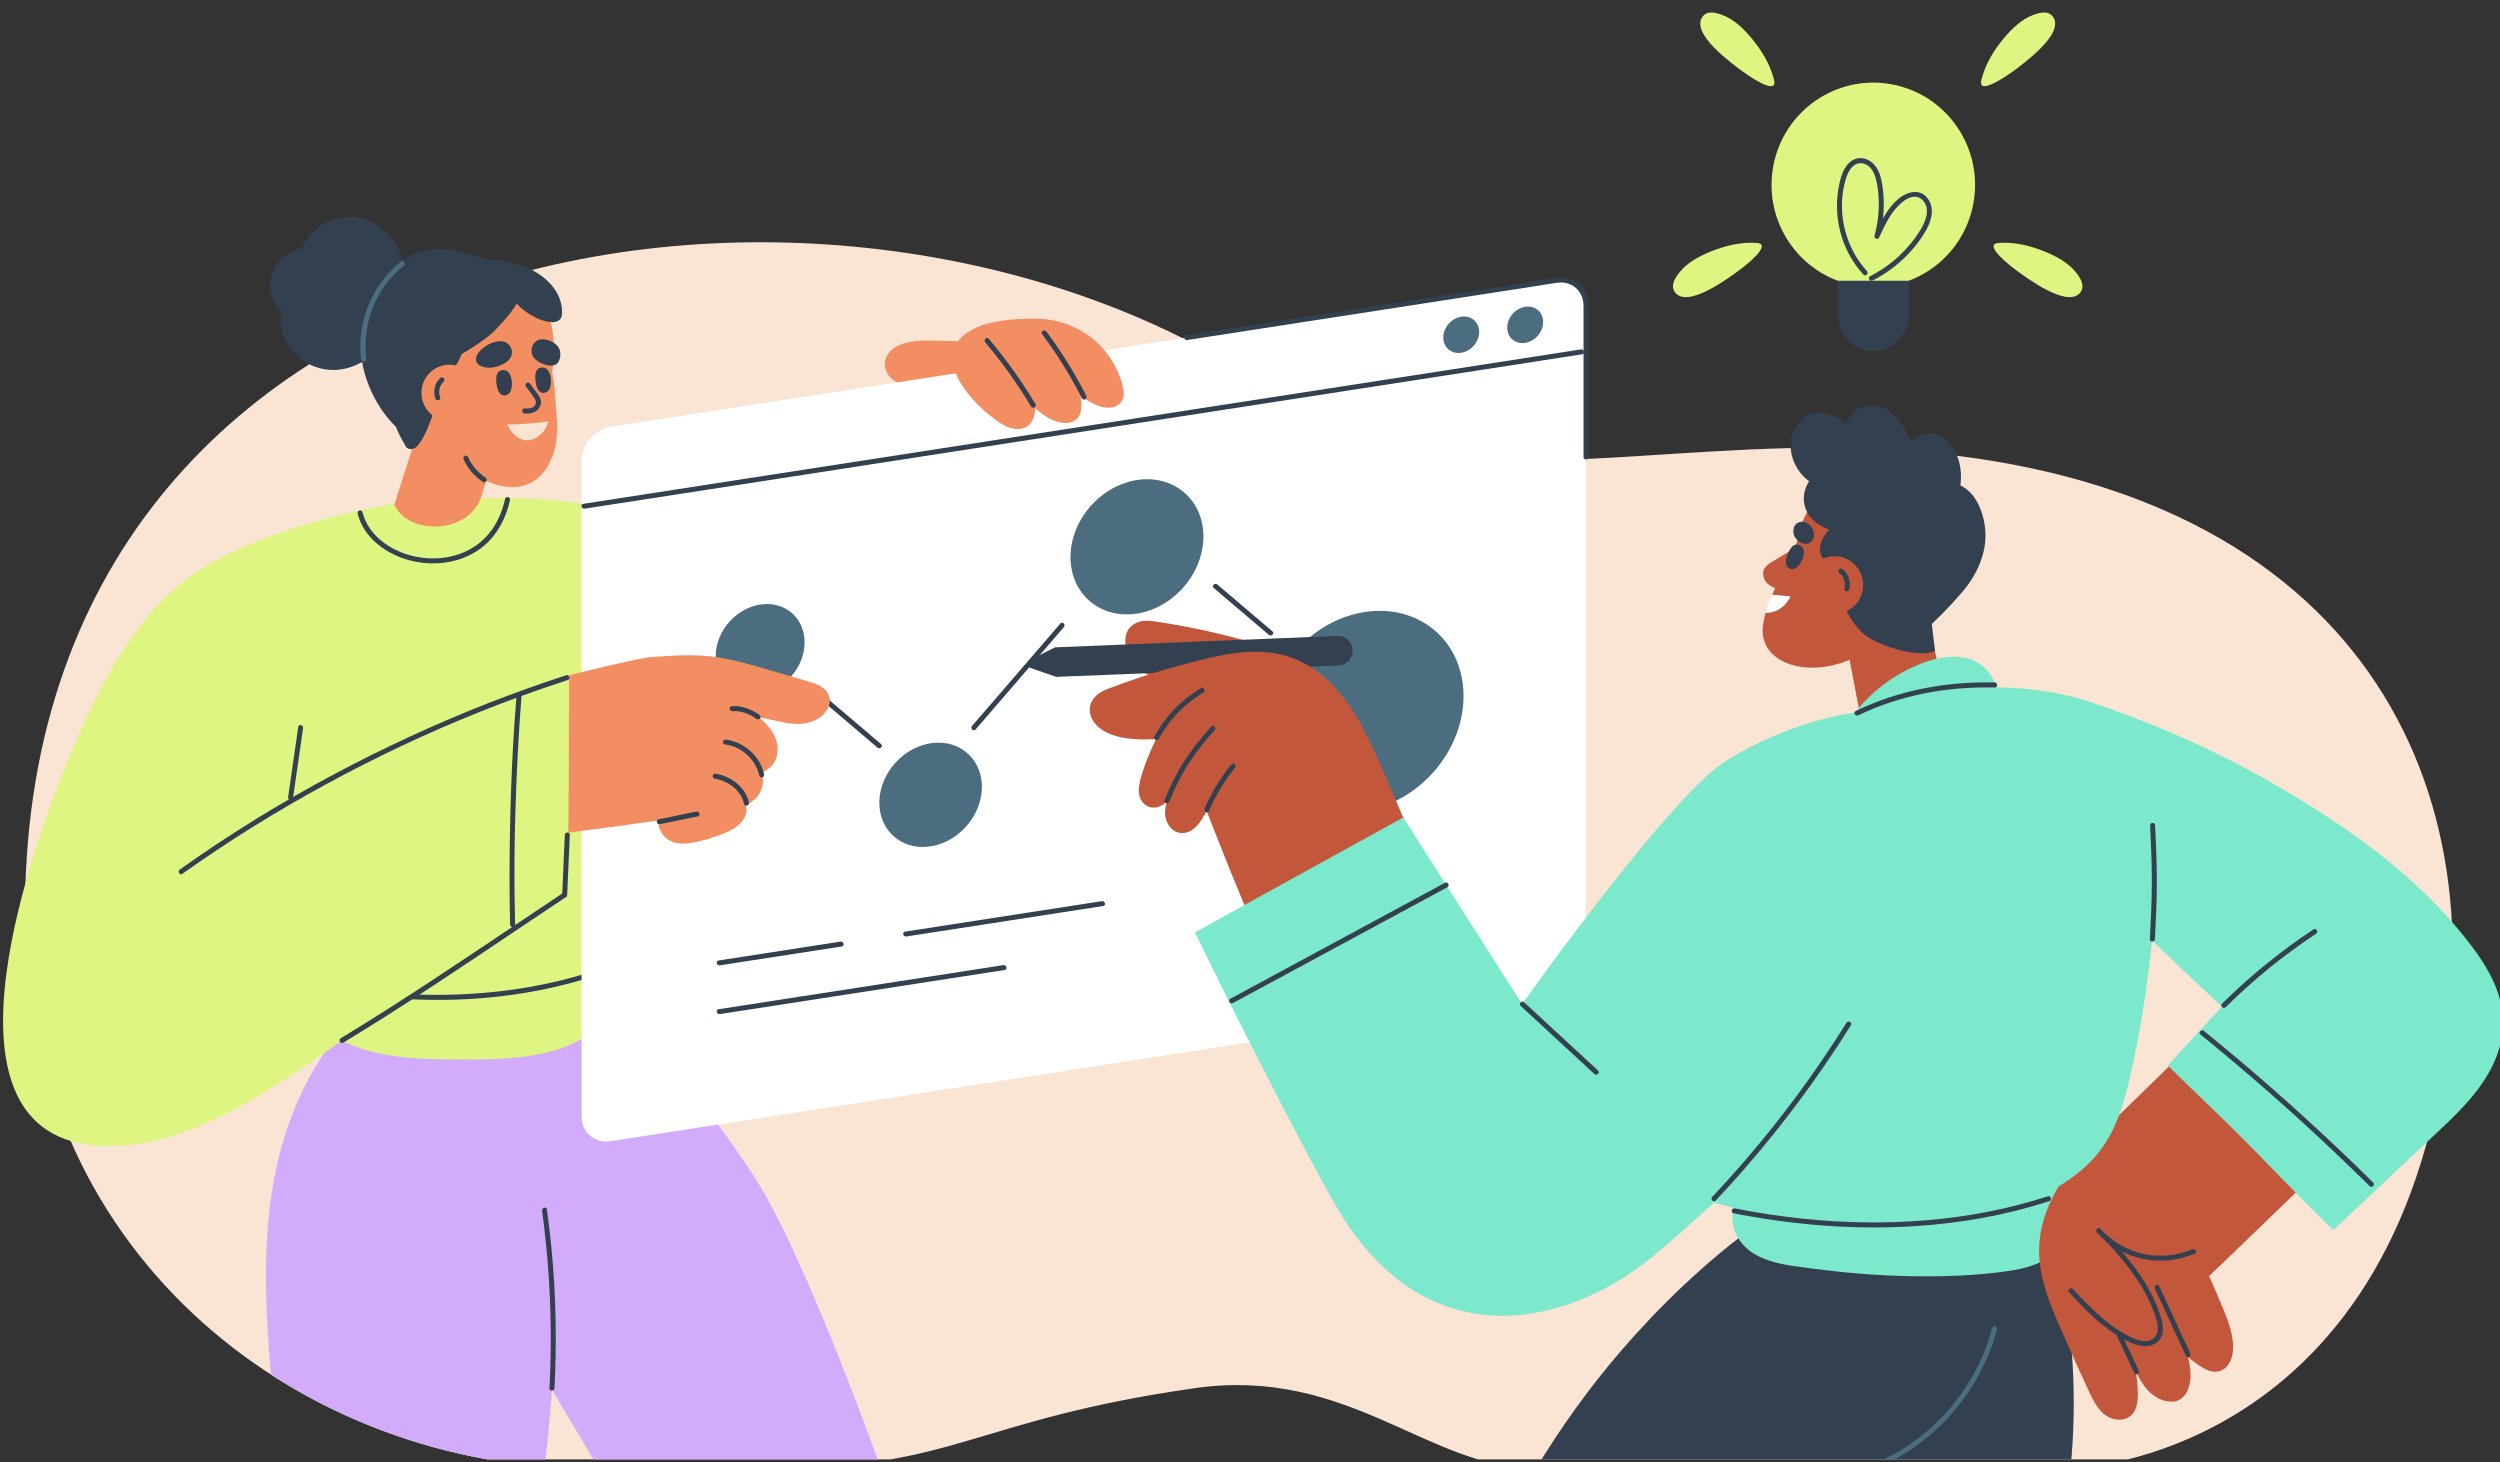 <?xml version="1.0" encoding="UTF-8"?>
<svg xmlns="http://www.w3.org/2000/svg" width="400" height="234" viewBox="0 0 400 234" fill="none">
  <rect x="0" y="0" width="400" height="234" fill="#333333" stroke="none"/>
  <g clip-path="url(#clip0_633_1078)">
    <path d="M331.282 234.98C331.282 234.98 385.358 233.746 392.015 161.755C396.563 112.56 365.037 69.589 285.853 71.707C253.302 72.58 226.416 78.784 205.25 63.699C137.592 15.473 2.884 34.007 4 147.409C4.536 201.855 49.052 234.98 94.652 234.98C94.652 234.98 110.87 234.98 123.427 234.98C152.929 234.98 155.814 227.152 191.177 222.106C215.763 218.6 228.56 234.98 245.738 234.98H331.277H331.282Z" fill="#FAE4D4"></path>
    <path d="M315.575 33.341C317.64 24.545 312.22 15.732 303.469 13.656C294.717 11.58 285.948 17.028 283.883 25.823C281.817 34.619 287.237 43.432 295.989 45.508C304.74 47.584 313.509 42.137 315.575 33.341Z" fill="#DFF581"></path>
    <path d="M299.743 56.172C296.59 56.172 294.038 53.607 294.038 50.439V44.915H305.447V50.439C305.447 53.607 302.895 56.172 299.743 56.172Z" fill="#33404F"></path>
    <path d="M298.707 43.367C295.983 40.384 294.558 36.319 294.722 32.279C294.762 31.253 294.91 30.24 295.163 29.247C295.391 28.355 295.695 27.406 296.343 26.722C297.083 25.942 298.135 25.91 298.971 26.578C299.823 27.257 300.131 28.387 300.323 29.416C300.831 32.166 300.663 35.021 299.919 37.71C299.803 38.137 300.455 38.442 300.651 38.02C301.391 36.416 302.143 34.763 303.291 33.404C304.239 32.279 306.2 30.598 307.608 32.013C308.944 33.352 308.116 35.386 307.292 36.745C306.384 38.241 305.267 39.604 304.003 40.81C302.583 42.165 300.971 43.295 299.223 44.187C298.763 44.421 299.167 45.116 299.627 44.883C303.143 43.086 306.243 40.247 308.2 36.786C309.096 35.198 309.608 33.127 308.308 31.599C307 30.059 304.939 30.767 303.631 31.909C301.903 33.42 300.903 35.575 299.955 37.622C300.199 37.727 300.443 37.827 300.687 37.931C301.423 35.266 301.599 32.476 301.183 29.742C301.003 28.56 300.723 27.329 299.927 26.401C299.227 25.585 298.103 25.074 297.035 25.375C294.986 25.95 294.378 28.668 294.102 30.482C293.766 32.701 293.894 34.98 294.466 37.156C295.13 39.676 296.391 42.02 298.147 43.942C298.495 44.324 299.059 43.753 298.711 43.375L298.707 43.367Z" fill="#33404F"></path>
    <path d="M328.429 2.627C327.705 1.699 326.437 1.988 325.481 2.326C323.493 3.029 321.953 4.525 320.621 6.113C318.984 8.067 317.624 10.315 317.016 12.811C316.356 15.509 321.561 11.798 321.973 11.493C323.685 10.222 330.53 5.325 328.429 2.627Z" fill="#DFF581"></path>
    <path d="M332.918 46.692C333.578 45.715 332.918 44.589 332.306 43.777C331.034 42.089 329.146 41.071 327.234 40.279C324.885 39.31 322.341 38.691 319.789 38.868C317.029 39.061 322.133 42.909 322.549 43.21C324.277 44.465 331.002 49.523 332.918 46.692Z" fill="#DFF581"></path>
    <path d="M278.897 11.493C279.309 11.798 284.51 15.509 283.853 12.811C283.245 10.315 281.881 8.067 280.249 6.113C278.917 4.525 277.377 3.025 275.389 2.326C274.433 1.988 273.165 1.699 272.44 2.627C270.34 5.325 277.185 10.222 278.897 11.493Z" fill="#DFF581"></path>
    <path d="M278.317 43.21C278.733 42.909 283.833 39.061 281.077 38.868C278.525 38.691 275.981 39.31 273.632 40.279C271.72 41.071 269.832 42.089 268.56 43.777C267.948 44.589 267.288 45.715 267.948 46.692C269.864 49.526 276.589 44.465 278.317 43.21Z" fill="#DFF581"></path>
    <path d="M155.466 54.849C154.362 54.536 150.954 54.548 149.814 54.512C147.705 54.447 144.937 54.439 143.109 55.65C141.017 57.041 141.093 59.718 143.229 61.005C144.265 61.628 145.553 61.849 146.725 62.086C149.094 62.569 152.234 63.172 154.066 61.162C154.27 61.133 154.466 61.013 154.542 60.816C154.766 60.221 154.958 59.614 155.126 59.003C155.282 58.428 155.462 57.829 155.466 57.23C155.474 55.947 156.574 55.163 155.466 54.845V54.849Z" fill="#F28E61"></path>
    <path d="M29.539 101.033C31.843 94.721 55.081 81.743 62.178 80.778C69.174 79.825 86.988 78.852 94.017 80.91C100.529 82.816 105.834 87.548 109.354 93.044C115.603 102.794 117.463 112.431 116.323 123.54C115.575 130.817 113.686 136.289 110.65 143.027C108.586 147.598 106.642 153.066 101.853 154.811C95.105 157.272 69.422 162.828 62.142 162.241C50.717 161.32 49.641 159.354 45.872 149.665C45 147.426 40.908 148.648 38.452 148.045C38.324 147.582 38.204 147.116 38.1 146.65C37.551 144.137 37.283 141.584 37.016 139.039C35.687 126.342 25.002 113.468 29.539 101.033Z" fill="#DFF581"></path>
    <path d="M120.571 188.097C116.478 181.817 111.93 175.831 106.934 170.419C102.257 165.345 98.425 162.334 92.728 159.202C77.107 150.606 59.973 155.591 51.117 169.647C41.676 184.639 41.784 202.04 43.36 219.939C44 220.354 44.64 220.76 45.292 221.158C45.552 221.314 45.812 221.471 46.072 221.628C46.376 221.809 46.68 221.99 46.984 222.167C47.216 222.299 47.448 222.436 47.68 222.565C47.968 222.734 48.256 222.895 48.544 223.055C48.8 223.2 49.06 223.341 49.32 223.481C49.908 223.803 50.505 224.121 51.105 224.426C51.392 224.579 51.677 224.724 51.965 224.865C52.797 225.287 53.641 225.693 54.489 226.087C54.809 226.236 55.129 226.384 55.449 226.529C55.749 226.666 56.049 226.798 56.349 226.935C56.693 227.084 57.041 227.233 57.389 227.381C57.617 227.478 57.845 227.574 58.077 227.671C58.613 227.892 59.149 228.113 59.693 228.322C59.905 228.411 60.121 228.495 60.337 228.575C60.665 228.704 60.997 228.829 61.325 228.953C61.59 229.05 61.849 229.146 62.114 229.243C62.614 229.424 63.114 229.601 63.618 229.774C63.85 229.858 64.086 229.938 64.326 230.015C64.674 230.135 65.022 230.248 65.374 230.361C65.642 230.449 65.91 230.533 66.182 230.618C66.286 230.65 66.394 230.686 66.506 230.718C66.774 230.803 67.046 230.883 67.314 230.968C68.006 231.173 68.702 231.374 69.402 231.563C69.718 231.651 70.034 231.736 70.354 231.82C70.418 231.84 70.486 231.856 70.554 231.872C70.854 231.953 71.154 232.029 71.454 232.105C72.23 232.298 73.007 232.483 73.791 232.66C74.015 232.709 74.243 232.761 74.471 232.809C74.539 232.825 74.607 232.841 74.679 232.853C75.319 232.994 75.963 233.123 76.607 233.247C76.623 233.247 76.639 233.255 76.655 233.259C76.999 233.324 77.343 233.388 77.687 233.448C78.035 233.513 78.387 233.573 78.735 233.633C79.443 233.754 80.151 233.866 80.863 233.971C81.163 234.015 81.467 234.059 81.771 234.1C81.895 234.116 82.023 234.136 82.147 234.148C82.415 234.188 82.679 234.22 82.947 234.252C82.959 234.252 82.971 234.252 82.983 234.252C83.387 234.305 83.791 234.353 84.2 234.397C84.651 234.449 85.108 234.494 85.56 234.538C85.628 234.546 85.696 234.55 85.768 234.558C86.216 234.598 86.664 234.638 87.112 234.675C88.072 227.208 88.304 222.332 88.304 222.332L95.825 234.976H123.427C130.344 234.976 135.8 234.546 140.553 233.822C134.652 217.644 126.463 197.139 120.571 188.093V188.097Z" fill="#D2ABFB"></path>
    <path d="M97.881 158.285C98.013 156.616 97.681 154.876 96.929 153.3C96.585 152.584 96.037 151.977 95.349 151.679C94.489 151.309 93.532 151.346 92.62 151.325C90.656 151.281 88.688 151.325 86.724 151.426C82.82 151.619 78.927 152.029 75.039 152.447C71.231 152.857 67.394 153.155 63.598 153.706C61.934 153.947 60.242 154.317 58.709 155.105C57.569 155.688 48.653 154.417 48.589 155.945C48.096 167.633 61.394 169.386 70.23 169.474C79.215 169.562 96.913 170.531 97.881 158.293V158.285Z" fill="#DFF581"></path>
    <path d="M65.358 159.865C75.335 160.384 85.499 159.266 95.028 156.194C97.725 155.326 100.369 154.289 102.933 153.078C103.397 152.857 102.993 152.166 102.529 152.383C93.488 156.641 83.475 158.695 73.53 159.105C70.806 159.218 68.078 159.202 65.358 159.061C64.842 159.033 64.846 159.837 65.358 159.865Z" fill="#33404F"></path>
    <path d="M86.732 193.722C87.74 201.055 88.2 208.461 88.116 215.862C88.092 217.945 88.024 220.028 87.916 222.106C87.888 222.625 88.688 222.621 88.716 222.106C89.104 214.644 88.952 207.158 88.236 199.72C88.036 197.646 87.788 195.575 87.504 193.509C87.432 192.998 86.664 193.215 86.732 193.722Z" fill="#33404F"></path>
    <path d="M249.09 159.161L97.721 182.589C95.144 182.987 93.052 181.21 93.052 178.621V73.686C93.052 71.096 95.14 68.672 97.721 68.274L249.09 44.846C251.667 44.449 253.759 46.225 253.759 48.815V153.75C253.759 156.339 251.671 158.763 249.09 159.161Z" fill="white"></path>
    <path d="M189.949 54.403C191.033 54.234 192.117 54.066 193.205 53.901C196.006 53.467 198.806 53.032 201.606 52.602C205.439 52.007 209.271 51.416 213.107 50.821C217.292 50.174 221.476 49.526 225.66 48.879C229.517 48.284 233.369 47.685 237.225 47.09C240.07 46.652 242.91 46.21 245.754 45.771C246.902 45.594 248.05 45.393 249.198 45.237C251.507 44.927 253.351 46.563 253.363 48.895C253.367 49.788 253.363 50.676 253.363 51.569V73.127C253.363 73.645 254.163 73.645 254.163 73.127V49.619C254.163 48.28 254.047 46.989 253.147 45.904C252.071 44.605 250.423 44.243 248.822 44.489C248.294 44.569 247.77 44.654 247.242 44.734C244.814 45.108 242.386 45.486 239.954 45.864C236.297 46.431 232.641 46.998 228.985 47.56C224.776 48.212 220.568 48.863 216.359 49.514C212.319 50.142 208.275 50.765 204.234 51.392C201.074 51.883 197.914 52.369 194.754 52.859C193.153 53.109 191.557 53.354 189.957 53.603C189.885 53.615 189.817 53.623 189.745 53.635C189.237 53.716 189.453 54.488 189.957 54.411L189.949 54.403Z" fill="#33404F"></path>
    <path d="M93.532 81.389C104.017 79.765 114.502 78.144 124.987 76.52C135.304 74.924 145.617 73.328 155.934 71.732C166.259 70.135 176.584 68.535 186.909 66.939C197.214 65.343 207.523 63.751 217.828 62.155C228.293 60.535 238.757 58.914 249.222 57.294C250.535 57.089 251.847 56.888 253.163 56.683C253.671 56.602 253.455 55.831 252.951 55.907C242.466 57.531 231.981 59.151 221.496 60.776C211.179 62.372 200.866 63.968 190.549 65.564C180.224 67.16 169.899 68.76 159.574 70.357C149.269 71.953 138.96 73.545 128.656 75.141C118.191 76.761 107.726 78.382 97.257 80.002C95.945 80.207 94.632 80.408 93.316 80.613C92.808 80.693 93.024 81.465 93.528 81.389H93.532Z" fill="#33404F"></path>
    <path d="M236.669 53.109C236.669 54.705 235.385 56.197 233.797 56.442C232.209 56.687 230.925 55.593 230.925 54.001C230.925 52.409 232.209 50.913 233.797 50.668C235.385 50.423 236.669 51.517 236.669 53.109Z" fill="#4C6D7F"></path>
    <path d="M246.902 51.525C246.902 53.121 245.618 54.612 244.03 54.858C242.442 55.103 241.158 54.009 241.158 52.417C241.158 50.825 242.442 49.329 244.03 49.084C245.618 48.839 246.902 49.932 246.902 51.525Z" fill="#4C6D7F"></path>
    <path d="M154.474 132.36C157.799 128.751 157.998 123.502 154.918 120.636C151.838 117.769 146.646 118.371 143.321 121.98C139.996 125.588 139.797 130.838 142.877 133.704C145.957 136.571 151.149 135.969 154.474 132.36Z" fill="#4C6D7F"></path>
    <path d="M126.456 108.375C129.338 105.247 129.511 100.698 126.843 98.215C124.175 95.731 119.675 96.254 116.793 99.382C113.911 102.51 113.738 107.059 116.406 109.543C119.074 112.026 123.574 111.503 126.456 108.375Z" fill="#4C6D7F"></path>
    <path d="M189.138 94.212C193.448 89.535 193.707 82.733 189.718 79.02C185.729 75.307 179.001 76.089 174.691 80.767C170.381 85.444 170.122 92.246 174.111 95.959C178.101 99.672 184.828 98.89 189.138 94.212Z" fill="#4C6D7F"></path>
    <path d="M229.094 123.82C235.504 116.863 235.889 106.746 229.954 101.223C224.019 95.7 214.012 96.862 207.602 103.818C201.193 110.775 200.808 120.892 206.742 126.415C212.677 131.939 222.684 130.777 229.094 123.82Z" fill="#4C6D7F"></path>
    <path d="M129.908 110.694C133.408 113.67 136.908 116.649 140.409 119.624C140.801 119.958 141.369 119.391 140.973 119.057C137.472 116.082 133.972 113.103 130.472 110.127C130.08 109.794 129.512 110.361 129.908 110.694Z" fill="#33404F"></path>
    <path d="M169.663 99.763C165.903 104.121 162.147 108.479 158.386 112.841C157.434 113.947 156.478 115.053 155.526 116.158C155.19 116.548 155.754 117.119 156.09 116.725C159.85 112.367 163.607 108.009 167.367 103.646C168.319 102.541 169.275 101.435 170.227 100.329C170.563 99.939 169.999 99.369 169.663 99.763Z" fill="#33404F"></path>
    <path d="M194.202 94.082C197.146 96.582 200.086 99.087 203.03 101.588C203.423 101.922 203.991 101.355 203.595 101.021C200.65 98.52 197.71 96.016 194.766 93.515C194.374 93.181 193.806 93.748 194.202 94.082Z" fill="#33404F"></path>
    <path d="M145.009 149.838C153.182 148.571 161.354 147.309 169.523 146.043C171.851 145.681 174.183 145.323 176.512 144.961C177.02 144.881 176.804 144.109 176.3 144.185C168.127 145.452 159.954 146.714 151.785 147.98C149.457 148.342 147.125 148.7 144.797 149.062C144.289 149.142 144.505 149.914 145.009 149.838Z" fill="#33404F"></path>
    <path d="M115.174 154.453C121.679 153.448 128.188 152.439 134.692 151.434C135.2 151.354 134.984 150.582 134.48 150.658C127.976 151.663 121.467 152.672 114.962 153.678C114.454 153.758 114.67 154.53 115.174 154.453Z" fill="#33404F"></path>
    <path d="M115.174 162.253C121.383 161.292 127.596 160.331 133.804 159.371C138.937 158.575 144.073 157.782 149.205 156.986C153.058 156.391 156.91 155.792 160.758 155.197C161.267 155.117 161.051 154.345 160.546 154.421C154.338 155.382 148.125 156.343 141.917 157.304C136.784 158.1 131.648 158.892 126.515 159.688C122.663 160.283 118.811 160.882 114.962 161.477C114.454 161.558 114.67 162.33 115.174 162.253Z" fill="#33404F"></path>
    <path d="M119.371 128.783C119.699 128.622 120.023 128.449 120.327 128.236C121.327 127.536 121.939 126.527 122.051 125.301C122.103 124.714 122.051 124.127 121.919 123.552C122.731 123.246 123.443 122.772 123.927 121.912C124.547 120.806 124.555 119.379 124.115 118.209C123.635 116.926 122.715 115.881 121.711 114.976C121.631 114.904 121.547 114.831 121.463 114.759C121.987 114.868 122.507 114.972 123.027 115.085C124.735 115.443 126.507 115.941 128.268 115.808C129.864 115.688 131.476 114.984 132.332 113.565C132.784 112.817 132.916 111.909 132.544 111.104C132.236 110.445 131.64 109.979 131.004 109.657C130.288 109.291 129.496 109.082 128.732 108.853C127.855 108.592 126.975 108.334 126.095 108.085C122.599 107.092 118.963 105.894 115.306 105.247C111.442 104.563 107.666 104.873 103.781 105.178C100.665 105.641 91.788 107.844 91.044 108.041C90.296 108.238 82.879 120.902 82.987 121.184C82.623 122.868 82.523 134.21 82.775 134.194C83.963 134.126 98.029 132.325 99.205 132.148C100.365 131.975 101.529 131.802 102.689 131.637C103.573 131.508 104.461 131.388 105.345 131.267C105.321 131.742 105.389 132.216 105.557 132.646C106.198 134.291 107.77 135.079 109.47 134.982C111.194 134.886 112.962 134.387 114.582 133.812C116.194 133.241 118.083 132.55 119.015 130.998C119.451 130.27 119.519 129.522 119.371 128.795V128.783Z" fill="#F28E61"></path>
    <path d="M81.339 65.227L76.919 79.737C74.535 85.759 64.974 85.401 63.102 80.713L69.85 59.594L81.339 65.227Z" fill="#F28E61"></path>
    <path d="M179.528 61.367C177.796 55.236 172.347 51.143 166.075 51.002C162.379 50.922 156.166 51.231 153.558 54.279C149.665 58.822 156.738 65.757 160.49 67.96C161.615 68.62 163.187 68.982 164.351 68.222C165.283 67.619 165.599 66.429 165.631 65.295C166.203 65.838 166.827 66.324 167.511 66.73C168.635 67.394 170.039 67.92 171.347 67.566C172.027 67.382 172.584 66.875 172.816 66.204C173.072 65.468 173.052 64.619 172.996 63.852C172.984 63.663 172.96 63.474 172.936 63.285C173.656 63.904 174.468 64.414 175.348 64.784C176.364 65.214 177.636 65.472 178.664 64.937C179.244 64.635 179.624 64.121 179.756 63.478C179.9 62.782 179.712 62.03 179.52 61.359L179.528 61.367Z" fill="#F28E61"></path>
    <path d="M114.318 124.577C116.49 124.935 118.547 126.374 119.055 128.618C119.171 129.12 119.943 128.907 119.827 128.405C119.259 125.912 116.962 124.203 114.53 123.801C114.318 123.765 114.098 123.857 114.038 124.083C113.986 124.276 114.102 124.541 114.318 124.577Z" fill="#33404F"></path>
    <path d="M105.581 131.866C107.606 131.492 109.606 131.006 111.63 130.632C112.134 130.54 111.922 129.764 111.418 129.856C109.394 130.23 107.394 130.716 105.369 131.09C104.865 131.183 105.077 131.959 105.581 131.866Z" fill="#33404F"></path>
    <path d="M116.07 119.129C118.679 119.443 120.919 121.546 121.491 124.103C121.603 124.609 122.375 124.392 122.263 123.89C121.607 120.955 119.027 118.683 116.07 118.325C115.854 118.301 115.674 118.53 115.67 118.727C115.67 118.965 115.858 119.105 116.07 119.129Z" fill="#33404F"></path>
    <path d="M117.138 113.79C118.518 113.665 119.983 114.236 121.079 115.053C121.251 115.181 121.527 115.081 121.627 114.908C121.747 114.703 121.659 114.486 121.483 114.357C120.859 113.895 120.147 113.549 119.415 113.304C118.69 113.062 117.902 112.914 117.138 112.986C116.922 113.006 116.738 113.155 116.738 113.388C116.738 113.589 116.922 113.81 117.138 113.79Z" fill="#33404F"></path>
    <path d="M157.638 54.773C160.358 57.994 162.807 61.427 164.975 65.046C165.239 65.488 165.931 65.086 165.667 64.639C163.467 60.965 160.966 57.475 158.206 54.206C157.874 53.812 157.31 54.383 157.642 54.773H157.638Z" fill="#33404F"></path>
    <path d="M166.731 53.451C169.147 56.691 171.283 60.133 173.119 63.739C173.355 64.201 174.043 63.795 173.811 63.333C171.975 59.727 169.839 56.285 167.423 53.044C167.119 52.634 166.423 53.036 166.731 53.451Z" fill="#33404F"></path>
    <path d="M91.044 108.033C91.044 108.033 67.074 117.61 55.917 122.679C56.845 117.931 57.837 109.91 56.477 105.162C55.721 102.517 54.461 99.98 52.681 97.881C55.401 90.262 62.178 80.778 62.178 80.778C62.178 80.778 44.212 83.544 32.043 91.123C22.038 97.358 15.669 110.075 11.329 120.516C5.76 133.913 -11.789 180.502 14.845 183.252C31.647 184.985 48.72 170.097 62.138 161.457C71.614 155.354 80.875 148.76 90.552 142.987C91.096 142.661 91.036 108.037 91.036 108.037L91.044 108.033Z" fill="#DFF581"></path>
    <path d="M80.823 79.801C80.307 82.133 79.299 84.36 77.607 86.069C76.183 87.508 74.367 88.485 72.41 88.971C68.67 89.896 64.43 89.092 61.333 86.776C59.733 85.578 58.485 83.914 57.993 81.956C57.869 81.453 57.097 81.666 57.221 82.169C58.205 86.109 61.861 88.698 65.61 89.671C69.71 90.732 74.323 90.033 77.583 87.198C79.707 85.349 80.995 82.752 81.599 80.022C81.711 79.519 80.939 79.302 80.827 79.809L80.823 79.801Z" fill="#33404F"></path>
    <path d="M29.175 139.819C36.504 134.596 44.16 129.844 52.057 125.542C60.018 121.208 68.226 117.324 76.635 113.951C81.308 112.077 86.04 110.357 90.828 108.813C91.316 108.656 91.108 107.88 90.616 108.037C82.06 110.799 73.679 114.112 65.514 117.883C57.229 121.711 49.161 126.016 41.372 130.789C37.08 133.422 32.871 136.196 28.771 139.123C28.355 139.421 28.755 140.116 29.175 139.819Z" fill="#33404F"></path>
    <path d="M47.72 116.295C47.18 120.046 46.64 123.797 46.1 127.548C46.028 128.055 46.796 128.272 46.872 127.761C47.412 124.01 47.952 120.259 48.492 116.508C48.564 116.001 47.796 115.784 47.72 116.295Z" fill="#33404F"></path>
    <path d="M54.917 166.828C64.37 161.115 73.531 154.936 82.704 148.78C85.316 147.028 87.932 145.275 90.548 143.53C90.976 143.244 90.576 142.549 90.144 142.834C80.844 149.026 71.623 155.342 62.198 161.349C59.654 162.973 57.093 164.569 54.509 166.129C54.069 166.394 54.469 167.09 54.913 166.824L54.917 166.828Z" fill="#33404F"></path>
    <path d="M90.372 133.591C90.232 136.791 90.088 139.988 89.948 143.188C89.924 143.707 90.724 143.703 90.748 143.188C90.888 139.988 91.032 136.791 91.172 133.591C91.196 133.072 90.396 133.076 90.372 133.591Z" fill="#33404F"></path>
    <path d="M82.651 111.314C81.835 120.983 81.543 130.717 81.527 140.422C81.527 142.931 81.547 145.44 81.619 147.948C81.635 148.463 82.435 148.467 82.419 147.948C82.147 138.247 82.403 128.513 82.939 118.824C83.079 116.319 83.243 113.814 83.451 111.314C83.496 110.799 82.695 110.799 82.651 111.314Z" fill="#33404F"></path>
    <path d="M65.41 60.169C64.75 59.164 64.314 58.018 64.246 56.8C63.83 49.112 72.09 42.885 79.275 43.777C81.827 44.095 84.287 45.309 86.055 47.195C88.064 49.334 89.204 54.239 88.336 59.646C88.76 61.122 88.832 64.049 89.092 66.951C89.692 73.678 86.096 80.175 78.335 77.171C75.455 76.058 72.946 73.396 71.49 70.811C70.454 68.966 71.494 66.638 70.29 64.889C69.27 63.409 67.61 62.698 66.398 61.415C66.034 61.033 65.702 60.615 65.41 60.169Z" fill="#F28E61"></path>
    <path d="M74.187 73.509C74.847 74.98 75.939 76.235 77.283 77.107C77.715 77.388 78.119 76.693 77.687 76.412C76.451 75.607 75.479 74.45 74.875 73.099C74.787 72.902 74.499 72.853 74.327 72.954C74.123 73.075 74.095 73.304 74.183 73.505L74.187 73.509Z" fill="#33404F"></path>
    <path d="M89.932 50.013C89.98 44.706 83.308 41.216 77.863 41.602C77.567 41.622 75.195 42.02 72.635 43.23C69.734 44.601 67.186 46.764 65.474 49.502C64.422 51.183 63.454 53.217 64.194 55.203C64.214 55.674 63.422 56.237 63.514 56.695C63.686 57.547 63.878 58.408 64.182 59.224C64.07 60.229 62.918 64.841 62.87 65.854C62.782 67.671 63.99 69.778 64.906 71.414C65.266 72.057 66.194 71.925 66.658 71.47C68.398 69.774 69.866 64.322 69.858 64.33C69.858 64.33 71.422 60.78 71.875 60.137C72.659 59.027 73.375 57.889 73.883 56.643C75.543 55.646 77.879 54.214 79.255 52.791C80.483 51.517 81.731 50.134 82.68 48.594C83.096 49.032 83.544 49.442 84.032 49.796C85.248 50.684 86.832 51.501 88.364 51.549C88.968 51.569 89.632 51.291 89.832 50.717C89.872 50.6 89.932 50.15 89.936 50.005L89.932 50.013Z" fill="#33404F"></path>
    <path d="M79.215 42.362C77.887 41.485 76.379 40.931 74.887 40.504C73.427 40.086 71.923 39.869 70.41 39.881C67.502 39.897 64.634 40.999 62.422 43.086C57.845 47.4 56.565 54.464 58.605 60.591C59.738 63.996 61.878 67.269 64.59 69.372C65.23 69.87 65.954 69.428 66.122 68.813C66.49 68.793 66.838 68.543 66.918 68.033C67.198 66.219 67.254 64.382 67.602 62.577C67.942 60.816 68.418 59.087 69.034 57.419C70.278 54.029 72.039 50.893 74.259 48.167C75.451 46.704 76.767 45.389 78.199 44.211C78.259 44.235 78.315 44.26 78.375 44.284C79.551 44.754 80.299 43.078 79.223 42.366L79.215 42.362Z" fill="#33404F"></path>
    <path d="M74.983 59.574C76.791 61.278 76.879 64.133 75.187 65.946C73.49 67.763 70.65 67.852 68.846 66.151C67.038 64.447 66.95 61.592 68.642 59.779C70.338 57.962 73.178 57.873 74.983 59.574Z" fill="#F28E61"></path>
    <path d="M70.427 63.542C70.387 63.429 70.351 63.313 70.323 63.196C70.311 63.136 70.299 63.072 70.287 63.007C70.295 63.051 70.287 63.007 70.287 62.987C70.287 62.951 70.279 62.919 70.279 62.883C70.271 62.762 70.271 62.641 70.279 62.525C70.279 62.497 70.283 62.468 70.287 62.44C70.299 62.308 70.279 62.477 70.291 62.4C70.299 62.336 70.311 62.275 70.327 62.215C70.355 62.099 70.387 61.982 70.431 61.869C70.431 61.861 70.459 61.793 70.451 61.821C70.439 61.845 70.483 61.753 70.483 61.753C70.507 61.7 70.531 61.652 70.559 61.604C70.591 61.548 70.623 61.495 70.655 61.443C70.671 61.419 70.687 61.395 70.703 61.375C70.711 61.363 70.759 61.298 70.727 61.339C70.803 61.238 70.895 61.146 70.987 61.057C71.143 60.908 71.135 60.639 70.987 60.49C70.831 60.334 70.579 60.342 70.423 60.49C69.558 61.306 69.246 62.645 69.659 63.763C69.735 63.968 69.931 64.105 70.151 64.044C70.347 63.992 70.507 63.755 70.431 63.55L70.427 63.542Z" fill="#33404F"></path>
    <path d="M80.279 59.236C81.811 58.983 81.999 61.037 81.879 61.901C81.803 62.46 81.547 63.152 80.855 63.256C79.843 63.409 79.535 62.159 79.443 61.479C79.343 60.719 79.275 59.405 80.279 59.236Z" fill="#33404F"></path>
    <path d="M86.528 58.83C88.06 58.577 88.248 60.631 88.128 61.495C88.052 62.054 87.796 62.746 87.104 62.85C86.092 63.003 85.784 61.753 85.692 61.073C85.592 60.313 85.524 58.999 86.528 58.83Z" fill="#33404F"></path>
    <path d="M83.96 66.139C84.632 66.228 85.348 66.119 85.892 65.685C86.396 65.279 86.668 64.615 86.512 63.976C86.368 63.393 85.92 62.911 85.576 62.436C85.328 62.094 85.08 61.757 84.832 61.415C84.704 61.238 84.484 61.154 84.284 61.27C84.112 61.371 84.012 61.644 84.14 61.821C84.356 62.119 84.572 62.416 84.792 62.714C85.06 63.084 85.36 63.445 85.588 63.839C85.836 64.266 85.788 64.696 85.42 65.034C85.032 65.387 84.452 65.399 83.96 65.335C83.744 65.307 83.56 65.54 83.56 65.737C83.56 65.978 83.744 66.111 83.96 66.139Z" fill="#33404F"></path>
    <path d="M84.868 70.381C83.18 70.751 81.883 69.44 81.127 67.928C83.352 67.888 85.608 67.735 87.784 67.422C87.636 67.86 87.452 68.286 87.2 68.684C86.656 69.549 85.832 70.172 84.872 70.381H84.868Z" fill="#FAE4D4"></path>
    <path d="M61.849 37.196C60.165 35.587 57.901 34.546 55.553 34.723C51.853 34.996 49.336 37.127 48.292 39.728C44.292 40.545 42.428 44.324 43.472 47.444C43.772 48.332 44.296 49.169 44.984 49.872C44.768 51.062 44.84 52.297 45.232 53.459C46.804 58.154 53.237 61.684 59.369 56.956C61.922 54.99 62.206 51.81 61.125 49.072C61.501 48.843 61.873 48.586 62.249 48.3C65.926 45.466 64.906 40.111 61.853 37.2L61.849 37.196Z" fill="#33404F"></path>
    <path d="M58.605 57.503C57.889 51.939 60.126 46.013 64.578 42.555C64.986 42.237 64.578 41.526 64.166 41.847C59.493 45.474 57.033 51.629 57.789 57.503C57.857 58.018 58.673 58.026 58.605 57.503Z" fill="#4C6D7F"></path>
    <path d="M81.699 55.537C81.411 55.006 80.859 54.629 80.195 54.596C78.179 54.496 75.395 56.715 76.343 58.09C76.575 58.428 76.975 58.609 77.367 58.717C78.399 58.995 79.523 58.761 80.471 58.267C80.979 58.002 81.463 57.644 81.723 57.133C81.999 56.594 81.956 56.011 81.699 55.541V55.537Z" fill="#33404F"></path>
    <path d="M88.844 58.367C89.076 58.259 89.276 58.074 89.408 57.797C89.756 57.081 89.772 56.1 89.272 55.437C88.716 54.705 87.464 54.206 86.564 54.291C85.976 54.347 85.48 54.745 85.228 55.284C85.004 55.762 84.964 56.349 85.208 56.876C85.44 57.378 85.872 57.72 86.32 57.965C86.988 58.331 88.104 58.709 88.844 58.359V58.367Z" fill="#33404F"></path>
    <path d="M196.802 101.845C193.69 101.049 190.541 100.378 187.377 99.839C186.569 99.702 185.761 99.57 184.953 99.453C184.269 99.352 183.573 99.264 182.885 99.352C181.593 99.521 180.44 100.333 180.144 101.664C179.6 104.117 181.517 106.34 183.297 107.711C184.545 108.672 185.917 109.464 187.341 110.139C190.157 110.984 193.086 111.462 196.09 111.579C196.666 111.603 197.098 111.832 197.394 112.166C201.634 111.442 205.483 109.271 207.763 105.58C204.375 103.763 200.446 102.778 196.802 101.845Z" fill="#C2573C"></path>
    <path d="M216.415 104.02C216.363 102.713 215.267 101.7 213.971 101.753L168.799 103.574L164.811 105.588C164.259 105.866 164.311 106.678 164.895 106.879L168.987 108.298L214.159 106.477C215.459 106.424 216.467 105.323 216.415 104.02Z" fill="#33404F"></path>
    <path d="M294.891 100.052L298.583 119.467C298.583 119.467 304.259 123.142 313.316 122.587L307.732 94.89L294.891 100.052Z" fill="#C2573C"></path>
    <path d="M283.541 89.884C283.077 90.162 282.597 90.463 282.325 90.933C281.949 91.585 282.089 92.453 282.537 93.056C282.985 93.659 283.689 94.029 284.413 94.222L287.786 87.327C286.37 88.179 284.957 89.032 283.541 89.884Z" fill="#C2573C"></path>
    <path d="M295.979 105.548C300.923 103.453 299.955 103.317 303.447 100.209C305.591 98.303 306.787 99.847 308.86 97.74C312.892 93.635 315.208 86.499 312.524 81.228C310.576 77.397 307.216 74.622 302.679 73.995C299.591 73.569 296.399 74.554 293.91 76.399C291.226 78.389 289.35 80.858 288.222 83.986C287.842 85.039 287.502 86.607 287.31 87.721C285.578 90.757 282.701 96.192 282.109 99.803C281.105 105.922 288.754 108.612 295.979 105.552V105.548Z" fill="#C2573C"></path>
    <path d="M286.474 95.424C286.474 95.424 285.45 98.05 282.518 98.066C282.674 97.097 283.006 96.092 283.574 95.151L286.474 95.424Z" fill="white"></path>
    <path d="M287.802 87.178C289.27 87.689 288.458 89.591 287.946 90.29C287.61 90.745 287.062 91.231 286.401 90.99C285.437 90.64 285.761 89.394 286.005 88.75C286.277 88.031 286.842 86.845 287.806 87.178H287.802Z" fill="#33404F"></path>
    <path d="M316.436 80.488C315.732 79.137 314.744 78.177 313.664 77.654C313.992 75.314 313.48 72.753 311.976 70.988C311 69.846 309.62 69.102 308.088 69.396C307.208 69.565 306.42 69.971 305.759 70.542C305.303 69.484 304.743 68.471 304.071 67.542C303.043 66.115 301.535 64.917 299.723 64.808C297.883 64.7 296.239 65.709 295.579 67.458C295.519 67.619 295.467 67.784 295.423 67.944C293.926 66.573 291.914 65.588 289.87 66.2C287.998 66.758 286.738 68.68 286.534 70.57C286.31 72.66 287.114 74.723 288.554 76.219C288.83 76.508 289.138 76.761 289.454 77.002C289.226 77.352 289.042 77.722 288.91 78.092C288.026 80.557 289.046 83.423 292.646 84.738C290.518 87.094 290.638 89.936 293.546 90.17C296.635 90.419 295.999 94.705 293.578 95.601C294.082 96.007 294.61 96.381 295.154 96.731C295.527 98.279 296.355 99.598 297.915 101.182C299.899 103.196 306.956 105.415 309.6 104.153C309.6 104.153 309.288 101.516 309.088 99.835C311.24 97.821 313.912 94.934 314.956 93.454C316.16 91.746 317.152 89.776 317.548 87.375C317.913 85.148 317.517 82.563 316.432 80.48L316.436 80.488Z" fill="#33404F"></path>
    <path d="M317.665 106.975C315.984 105.303 313.58 104.881 311.356 105.138C309.1 105.399 306.872 106.264 304.847 107.333C302.955 108.334 301.175 109.556 299.579 111.024C297.755 112.7 296.167 114.626 294.859 116.777C294.791 116.89 294.743 117.006 294.715 117.131C294.579 117.167 294.443 117.207 294.307 117.244C293.394 117.497 293.77 119.189 294.699 118.956C301.043 117.368 307.352 115.603 313.6 113.645C314.932 113.227 316.304 112.857 317.629 112.379C317.409 113.38 318.997 113.87 319.321 112.877C320.025 110.722 319.177 108.487 317.657 106.975H317.665Z" fill="#7CE8CC"></path>
    <path d="M297.543 95.814C296.331 98.05 293.546 98.878 291.322 97.66C289.098 96.442 288.274 93.643 289.486 91.408C290.698 89.172 293.482 88.344 295.707 89.562C297.931 90.781 298.755 93.579 297.543 95.814Z" fill="#C2573C"></path>
    <path d="M287.626 83.653C289.15 82.844 290.938 84.991 289.97 86.447C289.226 87.568 287.694 86.861 287.158 85.896C287.114 85.816 287.078 85.731 287.046 85.643C286.794 84.943 286.946 84.01 287.626 83.653Z" fill="#33404F"></path>
    <path d="M295.879 94.335C296.191 93.165 295.787 91.826 294.826 91.074C294.654 90.942 294.426 90.905 294.262 91.074C294.126 91.211 294.09 91.508 294.262 91.641C294.362 91.718 294.454 91.802 294.542 91.89C294.586 91.935 294.626 91.983 294.666 92.031C294.678 92.043 294.726 92.103 294.694 92.063C294.71 92.083 294.726 92.107 294.742 92.132C294.814 92.232 294.878 92.341 294.934 92.449C294.95 92.481 294.966 92.51 294.978 92.542C294.982 92.55 295.018 92.63 294.994 92.578C295.018 92.634 295.038 92.694 295.058 92.755C295.098 92.871 295.13 92.992 295.15 93.117C295.154 93.145 295.158 93.173 295.166 93.197C295.174 93.237 295.166 93.165 295.17 93.233C295.174 93.293 295.182 93.358 295.182 93.418C295.186 93.543 295.182 93.667 295.17 93.792C295.17 93.8 295.158 93.876 295.166 93.84C295.174 93.8 295.154 93.901 295.154 93.909C295.142 93.977 295.126 94.045 295.106 94.114C294.974 94.612 295.747 94.829 295.879 94.327V94.335Z" fill="#33404F"></path>
    <path d="M245.738 234.98C249.782 228.318 254.331 221.962 259.423 216.064C271.228 202.394 289.942 186.01 308.871 183.9C313.824 183.345 319.224 184.346 322.965 187.864C326.597 191.281 328.101 196.303 329.177 201.035C331.706 212.136 332.406 223.65 331.282 234.98H245.742H245.738Z" fill="#33404F"></path>
    <path d="M331.566 194.108C331.818 193.082 331.902 192.017 331.778 190.943C331.59 189.311 330.91 187.647 329.846 186.336C330.534 186.038 330.562 184.796 329.686 184.687C329.03 184.607 328.374 184.563 327.71 184.539C327.278 184.306 326.818 184.117 326.33 183.992C325.857 183.871 325.493 184.161 325.345 184.543C323.585 184.603 321.825 184.76 320.093 184.86C316.837 185.049 313.58 185.246 310.324 185.443C303.812 185.833 297.299 186.227 290.786 186.617C288.99 186.726 287.198 186.834 285.402 186.939C285.074 186.959 284.742 186.975 284.414 186.991C284.458 186.798 284.43 186.589 284.306 186.396C284.074 186.034 283.522 185.874 283.158 186.143C282.718 186.465 282.282 186.79 281.85 187.128C281.169 187.168 280.493 187.216 279.821 187.289C278.709 187.409 278.657 188.953 279.561 189.223C279.069 189.769 278.621 190.352 278.245 191C277.073 193.03 276.777 195.483 277.845 197.617C280.053 202.024 285.842 202.422 290.102 202.985C295.323 203.676 300.587 204.102 305.852 204.191C310.968 204.275 316.161 204.115 321.229 203.379C323.765 203.009 326.402 202.366 328.446 200.733C330.326 199.234 331.814 196.978 331.662 194.477C331.654 194.349 331.618 194.224 331.566 194.112V194.108Z" fill="#7CE8CC"></path>
    <path d="M375.426 182.907C369.793 175.255 358.284 172.964 352.211 165.659C350.991 166.724 342.623 174.974 341.47 176.068C338.638 178.761 335.882 181.576 333.298 184.511C329.821 188.459 326.841 193.235 326.321 198.595C325.745 204.525 328.741 210.322 331.042 215.601C331.782 217.302 332.55 218.995 333.342 220.671C334.074 222.219 334.734 223.956 335.766 225.335C336.71 226.601 338.206 227.446 339.802 227.06C341.674 226.605 342.047 224.812 342.055 223.128C342.059 221.789 341.907 220.458 341.654 219.147C343.543 223.735 346.195 224.241 347.507 224.269C348.699 224.294 349.627 223.417 350.063 222.36C350.739 220.727 350.503 218.882 350.075 217.121C350.843 217.768 351.655 218.359 352.511 218.878C353.532 219.497 354.792 219.766 355.836 219.035C356.66 218.46 357.084 217.459 357.224 216.49C357.564 214.15 356.624 211.637 355.748 209.514C355.012 207.737 354.268 205.936 353.448 204.179C354.22 203.491 374.473 183.928 375.43 182.907H375.426Z" fill="#C2573C"></path>
    <path d="M394.944 150.694C386.339 139.586 374.47 131.508 362.365 124.617C349.116 117.075 335.886 112.837 335.886 112.837C334.938 114.642 332.806 122.322 332.414 124.348C332.526 129.084 333.494 133.852 334.634 138.379C334.878 139.356 335.134 140.349 335.394 141.347C341.595 147.9 348.075 154.2 354.712 160.295C354.98 160.54 355.252 160.782 355.52 161.027C355.388 161.172 355.256 161.32 355.12 161.465C352.364 164.468 349.608 167.472 346.855 170.479C350.2 173.832 353.672 177.065 357.036 180.386C362.501 185.781 367.709 191.442 373.274 196.733C373.298 196.757 373.322 196.777 373.346 196.801C375.858 194.441 378.37 192.077 380.882 189.713L387.135 183.827C389.159 181.921 391.219 180.052 393.168 178.074C396.764 174.423 400.072 169.92 400.464 164.621C400.856 159.346 398.048 154.699 394.944 150.69V150.694Z" fill="#7CE8CC"></path>
    <path d="M345.307 123.186C344.915 120.922 344.067 118.735 342.511 117.018C341.026 115.382 339.142 114.212 337.13 113.344C333.202 111.643 328.841 110.722 324.605 110.272C320.369 109.822 316.072 109.89 311.848 110.469C303.387 111.627 295.162 114.787 288.21 119.797C286.542 120.999 284.953 122.313 283.453 123.717C283.101 124.046 282.945 124.541 283.249 124.967C283.409 125.188 283.709 125.337 283.997 125.345C281.445 128.139 279.241 131.287 277.369 134.544C274.881 138.862 272.844 143.445 270.988 148.069C269.036 152.93 267.348 157.895 265.9 162.933C264.472 167.91 263.251 172.98 262.387 178.09C261.999 180.39 261.771 182.894 262.703 185.098C263.592 187.196 265.38 188.628 267.336 189.677C269.508 190.843 271.888 191.679 274.24 192.391C276.705 193.139 279.213 193.73 281.741 194.2C286.63 195.109 291.606 195.696 296.57 196.001C306.107 196.592 315.976 195.961 324.849 192.125C329.097 190.288 333.294 187.751 336.11 183.98C339.058 180.028 340.202 175.103 341.23 170.362C343.511 159.825 344.711 149.078 345.271 138.319C345.411 135.649 345.507 132.98 345.575 130.31C345.635 127.942 345.711 125.542 345.307 123.198V123.186Z" fill="#7CE8CC"></path>
    <path d="M277.357 194.12C283.873 195.414 290.494 196.19 297.135 196.359C303.787 196.528 310.464 196.082 317.016 194.9C320.689 194.236 324.313 193.336 327.865 192.182C328.353 192.025 328.145 191.245 327.653 191.406C321.397 193.44 314.904 194.679 308.356 195.233C301.775 195.788 295.142 195.676 288.574 195.004C284.881 194.626 281.213 194.067 277.573 193.344C277.069 193.243 276.853 194.019 277.361 194.12H277.357Z" fill="#33404F"></path>
    <path d="M201.29 149.834C201.29 149.834 209.595 145.299 214.739 142.424C218.707 140.205 222.608 137.853 226.532 135.549C225.448 132.98 224.356 130.415 223.248 127.858C221.952 124.862 220.68 121.843 219.28 118.896C216.675 113.404 213.027 107.811 207.186 105.427C201.374 103.055 194.893 104.836 189.101 106.38C185.997 107.208 182.924 108.161 179.896 109.243C179.124 109.516 178.356 109.798 177.592 110.091C176.948 110.34 176.296 110.602 175.74 111.016C174.692 111.796 174.079 113.066 174.468 114.373C175.18 116.781 177.932 117.786 180.152 118.112C181.748 118.345 183.372 118.365 184.988 118.249C184.112 119.969 183.376 121.759 182.788 123.6C182.268 125.236 181.6 127.649 183.332 128.823C184.488 129.607 185.669 129.128 186.665 128.34C186.525 128.871 186.421 129.414 186.409 129.96C186.361 131.782 187.753 133.659 189.725 133.225C191.261 132.887 192.185 131.339 192.909 130.077C192.961 129.985 193.017 129.892 193.069 129.796C195.997 137.193 198.166 142.826 201.294 149.834H201.29Z" fill="#C2573C"></path>
    <path d="M185.389 118.213C186.261 116.705 187.261 115.282 188.469 114.027C189.677 112.773 191.061 111.723 192.533 110.799C192.969 110.525 192.569 109.83 192.129 110.103C190.601 111.06 189.157 112.154 187.901 113.456C186.645 114.759 185.601 116.238 184.697 117.806C184.437 118.257 185.129 118.659 185.389 118.213Z" fill="#33404F"></path>
    <path d="M315.9 123.926C315.044 121.642 313.868 119.439 312.376 117.513C310.86 115.559 309.084 115.185 306.684 114.461C297.283 111.643 282.505 117.352 275.329 122.322C267.38 127.822 247.178 155.37 243.55 160.681C238.481 152.769 231.389 141.6 224.52 130.797C216.015 135.481 192.801 148.262 191.181 149.191C197.994 163.134 209.535 185.813 214.103 193.533C228.216 217.366 250.811 212.739 265.36 200.279C277.969 189.484 289.858 177.728 301.903 166.217C309.796 158.671 316.12 149.858 317.493 138.673C318.101 133.732 317.657 128.598 315.9 123.922V123.926Z" fill="#7CE8CC"></path>
    <path d="M274.521 192.081C280.821 185.383 286.61 178.206 291.822 170.628C293.31 168.461 294.751 166.266 296.147 164.038C296.423 163.6 295.731 163.194 295.455 163.632C290.578 171.428 285.114 178.846 279.105 185.801C277.429 187.743 275.709 189.645 273.953 191.514C273.601 191.892 274.165 192.459 274.517 192.081H274.521Z" fill="#33404F"></path>
    <path d="M344.019 132.059C344.163 135.091 344.303 138.126 344.295 141.162C344.287 144.197 344.139 147.232 343.983 150.264C343.955 150.783 344.755 150.779 344.783 150.264C344.939 147.232 345.091 144.197 345.095 141.162C345.099 138.126 344.963 135.091 344.819 132.059C344.795 131.544 343.995 131.54 344.019 132.059Z" fill="#33404F"></path>
    <path d="M356.096 161.159C360.524 156.769 365.369 152.829 370.569 149.396C370.997 149.114 370.597 148.415 370.165 148.7C364.913 152.17 360.004 156.154 355.532 160.589C355.164 160.954 355.732 161.521 356.096 161.155V161.159Z" fill="#33404F"></path>
    <path d="M243.302 160.942C247.238 164.577 251.179 168.212 255.115 171.846C255.495 172.196 256.059 171.629 255.679 171.279C251.743 167.645 247.802 164.01 243.866 160.376C243.486 160.026 242.922 160.593 243.302 160.942Z" fill="#33404F"></path>
    <path d="M197.262 160.492C206.07 155.732 214.879 150.976 223.688 146.215C226.324 144.792 228.957 143.369 231.593 141.946C232.045 141.7 231.645 141.005 231.189 141.25C222.38 146.01 213.571 150.767 204.762 155.527C202.126 156.95 199.494 158.373 196.858 159.797C196.406 160.042 196.806 160.737 197.262 160.492Z" fill="#33404F"></path>
    <path d="M352.056 165.51C359.404 171.468 366.521 177.704 373.394 184.213C375.33 186.046 377.246 187.904 379.142 189.777C379.51 190.139 380.074 189.572 379.706 189.21C372.978 182.557 365.997 176.16 358.78 170.045C356.744 168.32 354.692 166.619 352.62 164.943C352.224 164.621 351.652 165.188 352.056 165.51Z" fill="#33404F"></path>
    <path d="M187.109 128.212C187.949 126.117 188.949 124.091 190.169 122.189C191.397 120.275 192.833 118.514 194.349 116.826C194.693 116.444 194.129 115.873 193.785 116.259C192.225 117.996 190.745 119.817 189.477 121.787C188.217 123.745 187.201 125.84 186.337 128.003C186.145 128.481 186.917 128.69 187.109 128.216V128.212Z" fill="#33404F"></path>
    <path d="M193.421 129.768C194.486 127.283 195.886 124.951 197.594 122.86C197.918 122.462 197.354 121.891 197.03 122.293C195.278 124.44 193.826 126.812 192.729 129.365C192.529 129.836 193.217 130.246 193.421 129.772V129.768Z" fill="#33404F"></path>
    <path d="M331.086 206.824C332.806 208.65 334.538 210.479 336.498 212.047C337.45 212.811 338.45 213.514 339.514 214.105C340.586 214.704 341.775 215.312 343.019 215.384C344.051 215.444 345.163 215.026 345.707 214.101C346.283 213.12 346.075 211.898 345.767 210.865C345.079 208.533 343.955 206.342 342.619 204.324C341.078 201.996 339.25 199.877 337.346 197.843C336.994 197.465 336.426 198.036 336.782 198.409C339.826 201.662 342.763 205.204 344.415 209.397C344.803 210.382 345.247 211.48 345.267 212.554C345.291 213.756 344.459 214.556 343.275 214.58C342.091 214.604 340.926 213.969 339.918 213.406C338.914 212.847 337.962 212.192 337.062 211.472C335.102 209.904 333.37 208.075 331.65 206.249C331.294 205.871 330.73 206.442 331.086 206.816V206.824Z" fill="#33404F"></path>
    <path d="M344.787 206.189C346.443 209.779 348.099 213.37 349.751 216.956C349.967 217.426 350.659 217.016 350.443 216.55C348.787 212.96 347.131 209.369 345.479 205.783C345.263 205.313 344.571 205.723 344.787 206.189Z" fill="#33404F"></path>
    <path d="M335.49 197.183C339.426 201.574 345.763 202.904 351.147 200.568C351.619 200.363 351.211 199.672 350.743 199.873C345.683 202.072 339.734 200.713 336.058 196.612C335.714 196.226 335.15 196.797 335.494 197.179L335.49 197.183Z" fill="#33404F"></path>
    <path d="M338.727 213.784C339.651 215.758 340.575 217.728 341.503 219.702C341.723 220.168 342.411 219.762 342.195 219.296C341.271 217.322 340.347 215.352 339.419 213.378C339.199 212.911 338.51 213.317 338.727 213.784Z" fill="#33404F"></path>
    <path d="M297.323 114.453C304.131 111.157 311.636 109.826 319.161 109.999C319.677 110.011 319.677 109.207 319.161 109.195C311.488 109.018 303.855 110.397 296.919 113.758C296.455 113.983 296.859 114.675 297.323 114.453Z" fill="#33404F"></path>
    <path d="M300.087 234.968C307.456 231.908 313.592 226.115 317.161 218.954C318.157 216.96 318.949 214.865 319.517 212.706C319.649 212.204 318.877 211.991 318.745 212.493C316.769 219.983 312.016 226.649 305.664 231.028C303.851 232.278 301.907 233.348 299.875 234.192C299.407 234.385 299.611 235.165 300.087 234.968Z" fill="#4C6D7F"></path>
  </g>
  <defs>
    <clipPath id="clip0_633_1078">
      <rect width="400" height="233" fill="white" transform="translate(0 0.5)"></rect>
    </clipPath>
  </defs>
</svg>
